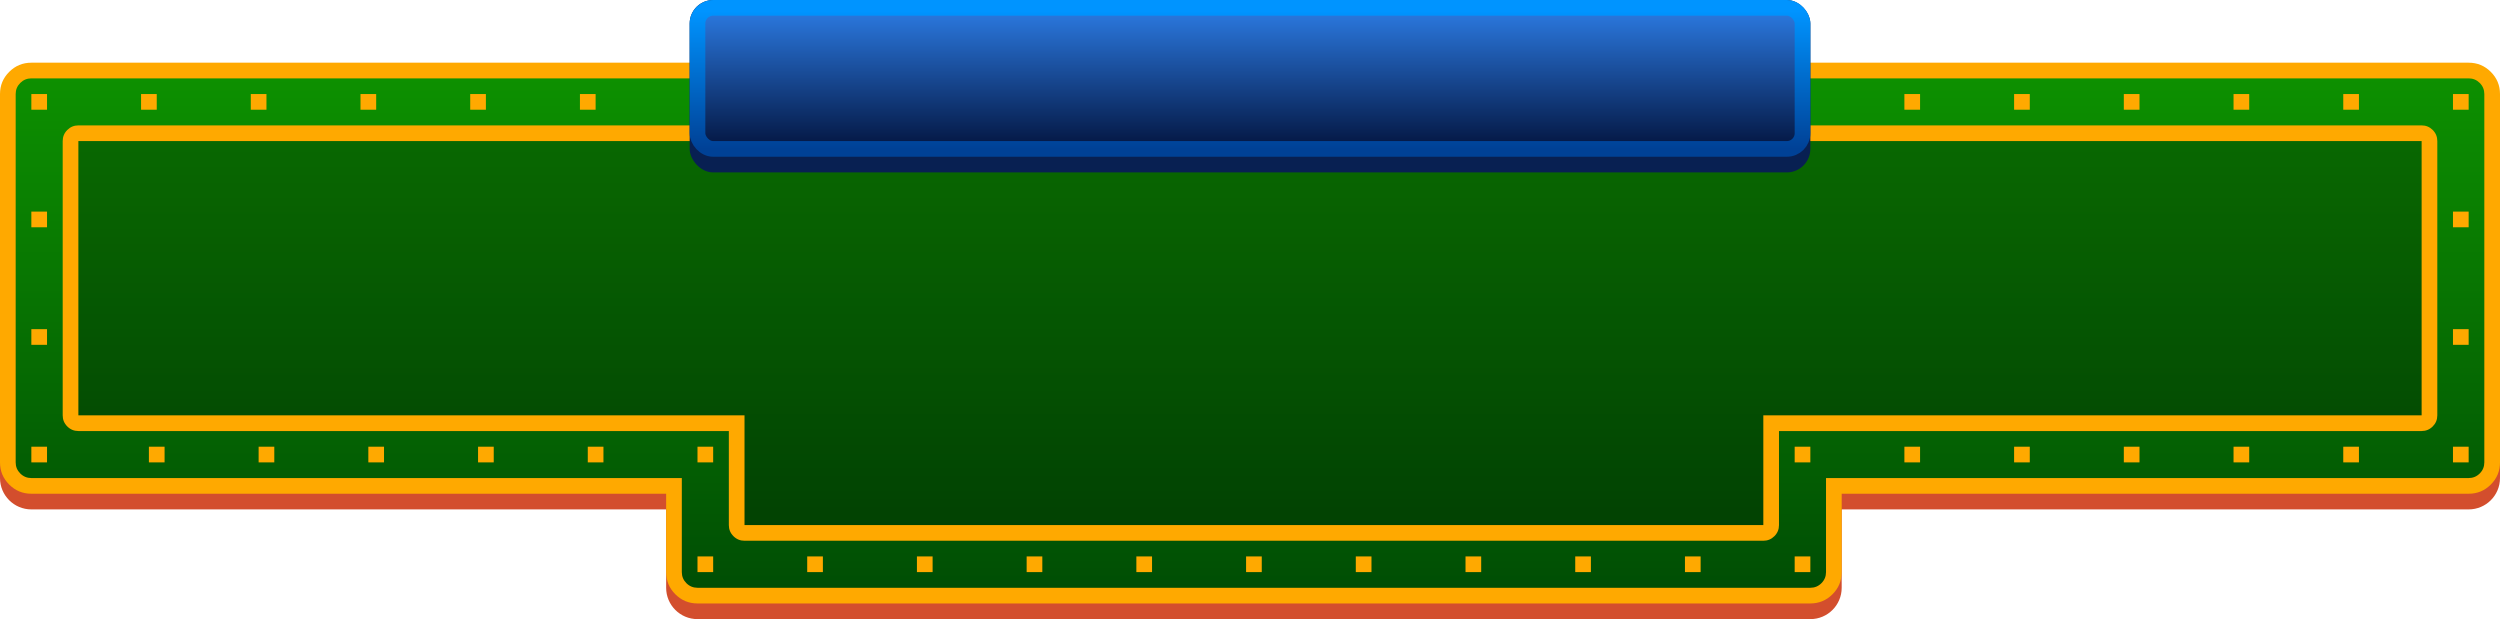 <?xml version="1.0" encoding="UTF-8" standalone="no"?>
<!-- Created with Keyshape -->
<svg xmlns="http://www.w3.org/2000/svg" width="319px" height="79px" viewBox="0 0 319 79">
    <style>
@keyframes yellow_stroke_f { 0% { fill: #ffa900; animation-timing-function: cubic-bezier(0.42,0,0.58,1); } 12.5% { fill: #7bfa1d; animation-timing-function: cubic-bezier(0.42,0,0.58,1); } 50% { fill: #ffffff; animation-timing-function: cubic-bezier(0.42,0,0.58,1); } 62.5% { fill: #ffa900; } 100% { fill: #ffa900; } }
@keyframes Combined-Shape_o { 0% { opacity: 0.5; } 12.5% { opacity: 0.25; } 25% { opacity: 0.5; } 37.5% { opacity: 0.25; } 50% { opacity: 0.5; } 62.5% { opacity: 0.25; } 75% { opacity: 0.5; } 87.5% { opacity: 0.25; } 100% { opacity: 0.25; } }
@keyframes yellow_stroke-2_f { 0% { fill: #ffa900; animation-timing-function: cubic-bezier(0.42,0,0.58,1); } 12.5% { fill: #7bfa1d; animation-timing-function: cubic-bezier(0.42,0,0.58,1); } 50% { fill: #ffffff; animation-timing-function: cubic-bezier(0.42,0,0.58,1); } 62.5% { fill: #ffa900; } 100% { fill: #ffa900; } }
@keyframes r-40_t { 0% { transform: translate(254px,1px) scale(1,1) translate(-1px,-1px); } 50% { transform: translate(254px,1px) scale(1,1) translate(-1px,-1px); animation-timing-function: cubic-bezier(0.42,0,0.58,1); } 62.5% { transform: translate(254px,1px) scale(1.5,1.5) translate(-1px,-1px); animation-timing-function: cubic-bezier(0.42,0,0.58,1); } 100% { transform: translate(254px,1px) scale(1.5,1.5) translate(-1px,-1px); } }
@keyframes r-40_f { 0% { fill: #ffa900; } 50% { fill: #ffa900; animation-timing-function: cubic-bezier(0.42,0,0.58,1); } 62.5% { fill: #ffffff; animation-timing-function: cubic-bezier(0.42,0,0.58,1); } 100% { fill: #ffffff; } }
@keyframes r-38_t { 0% { transform: translate(282px,1px) scale(1,1) translate(-1px,-1px); } 50% { transform: translate(282px,1px) scale(1,1) translate(-1px,-1px); animation-timing-function: cubic-bezier(0.42,0,0.58,1); } 62.5% { transform: translate(282px,1px) scale(1.5,1.5) translate(-1px,-1px); animation-timing-function: cubic-bezier(0.42,0,0.58,1); } 100% { transform: translate(282px,1px) scale(1.5,1.5) translate(-1px,-1px); } }
@keyframes r-38_f { 0% { fill: #ffa900; } 50% { fill: #ffa900; animation-timing-function: cubic-bezier(0.42,0,0.58,1); } 62.5% { fill: #ffffff; animation-timing-function: cubic-bezier(0.42,0,0.58,1); } 100% { fill: #ffffff; } }
@keyframes r-36_t { 0% { transform: translate(310px,1px) scale(1,1) translate(-1px,-1px); } 50% { transform: translate(310px,1px) scale(1,1) translate(-1px,-1px); animation-timing-function: cubic-bezier(0.42,0,0.58,1); } 62.5% { transform: translate(310px,1px) scale(1.5,1.5) translate(-1px,-1px); animation-timing-function: cubic-bezier(0.42,0,0.58,1); } 100% { transform: translate(310px,1px) scale(1.5,1.5) translate(-1px,-1px); } }
@keyframes r-36_f { 0% { fill: #ffa900; } 50% { fill: #ffa900; animation-timing-function: cubic-bezier(0.42,0,0.58,1); } 62.5% { fill: #ffffff; animation-timing-function: cubic-bezier(0.42,0,0.58,1); } 100% { fill: #ffffff; } }
@keyframes r-34_t { 0% { transform: translate(310px,31px) scale(1,1) translate(-1px,-1px); } 50% { transform: translate(310px,31px) scale(1,1) translate(-1px,-1px); animation-timing-function: cubic-bezier(0.42,0,0.58,1); } 62.5% { transform: translate(310px,31px) scale(1.5,1.5) translate(-1px,-1px); animation-timing-function: cubic-bezier(0.42,0,0.58,1); } 100% { transform: translate(310px,31px) scale(1.5,1.5) translate(-1px,-1px); } }
@keyframes r-34_f { 0% { fill: #ffa900; } 50% { fill: #ffa900; animation-timing-function: cubic-bezier(0.42,0,0.58,1); } 62.5% { fill: #ffffff; animation-timing-function: cubic-bezier(0.42,0,0.58,1); } 100% { fill: #ffffff; } }
@keyframes r-32_t { 0% { transform: translate(296px,46px) scale(1,1) translate(-1px,-1px); } 50% { transform: translate(296px,46px) scale(1,1) translate(-1px,-1px); animation-timing-function: cubic-bezier(0.42,0,0.58,1); } 62.5% { transform: translate(296px,46px) scale(1.5,1.5) translate(-1px,-1px); animation-timing-function: cubic-bezier(0.42,0,0.58,1); } 100% { transform: translate(296px,46px) scale(1.5,1.5) translate(-1px,-1px); } }
@keyframes r-32_f { 0% { fill: #ffa900; } 50% { fill: #ffa900; animation-timing-function: cubic-bezier(0.42,0,0.58,1); } 62.5% { fill: #ffffff; animation-timing-function: cubic-bezier(0.42,0,0.58,1); } 100% { fill: #ffffff; } }
@keyframes r-30_t { 0% { transform: translate(268px,46px) scale(1,1) translate(-1px,-1px); } 50% { transform: translate(268px,46px) scale(1,1) translate(-1px,-1px); animation-timing-function: cubic-bezier(0.42,0,0.58,1); } 62.5% { transform: translate(268px,46px) scale(1.5,1.5) translate(-1px,-1px); animation-timing-function: cubic-bezier(0.42,0,0.58,1); } 100% { transform: translate(268px,46px) scale(1.5,1.5) translate(-1px,-1px); } }
@keyframes r-30_f { 0% { fill: #ffa900; } 50% { fill: #ffa900; animation-timing-function: cubic-bezier(0.42,0,0.58,1); } 62.5% { fill: #ffffff; animation-timing-function: cubic-bezier(0.42,0,0.58,1); } 100% { fill: #ffffff; } }
@keyframes r-28_t { 0% { transform: translate(240px,46px) scale(1,1) translate(-1px,-1px); } 50% { transform: translate(240px,46px) scale(1,1) translate(-1px,-1px); animation-timing-function: cubic-bezier(0.42,0,0.58,1); } 62.5% { transform: translate(240px,46px) scale(1.5,1.5) translate(-1px,-1px); animation-timing-function: cubic-bezier(0.42,0,0.58,1); } 100% { transform: translate(240px,46px) scale(1.5,1.5) translate(-1px,-1px); } }
@keyframes r-28_f { 0% { fill: #ffa900; } 50% { fill: #ffa900; animation-timing-function: cubic-bezier(0.42,0,0.58,1); } 62.5% { fill: #ffffff; animation-timing-function: cubic-bezier(0.42,0,0.58,1); } 100% { fill: #ffffff; } }
@keyframes r-27_t { 0% { transform: translate(226px,46px) scale(1,1) translate(-1px,-1px); } 50% { transform: translate(226px,46px) scale(1,1) translate(-1px,-1px); animation-timing-function: cubic-bezier(0.42,0,0.58,1); } 62.5% { transform: translate(226px,46px) scale(1.5,1.5) translate(-1px,-1px); animation-timing-function: cubic-bezier(0.42,0,0.58,1); } 100% { transform: translate(226px,46px) scale(1.5,1.5) translate(-1px,-1px); } }
@keyframes r-27_f { 0% { fill: #ffa900; } 50% { fill: #ffa900; animation-timing-function: cubic-bezier(0.42,0,0.58,1); } 62.5% { fill: #ffffff; animation-timing-function: cubic-bezier(0.42,0,0.58,1); } 100% { fill: #ffffff; } }
@keyframes r-24_t { 0% { transform: translate(198px,60px) scale(1,1) translate(-1px,-1px); } 50% { transform: translate(198px,60px) scale(1,1) translate(-1px,-1px); animation-timing-function: cubic-bezier(0.42,0,0.58,1); } 62.5% { transform: translate(198px,60px) scale(1.5,1.5) translate(-1px,-1px); animation-timing-function: cubic-bezier(0.42,0,0.58,1); } 100% { transform: translate(198px,60px) scale(1.5,1.5) translate(-1px,-1px); } }
@keyframes r-24_f { 0% { fill: #ffa900; } 50% { fill: #ffa900; animation-timing-function: cubic-bezier(0.42,0,0.58,1); } 62.5% { fill: #ffffff; animation-timing-function: cubic-bezier(0.42,0,0.58,1); } 100% { fill: #ffffff; } }
@keyframes r-22_t { 0% { transform: translate(170px,60px) scale(1,1) translate(-1px,-1px); } 50% { transform: translate(170px,60px) scale(1,1) translate(-1px,-1px); animation-timing-function: cubic-bezier(0.42,0,0.58,1); } 62.5% { transform: translate(170px,60px) scale(1.5,1.5) translate(-1px,-1px); animation-timing-function: cubic-bezier(0.42,0,0.58,1); } 100% { transform: translate(170px,60px) scale(1.5,1.5) translate(-1px,-1px); } }
@keyframes r-22_f { 0% { fill: #ffa900; } 50% { fill: #ffa900; animation-timing-function: cubic-bezier(0.42,0,0.58,1); } 62.5% { fill: #ffffff; animation-timing-function: cubic-bezier(0.42,0,0.58,1); } 100% { fill: #ffffff; } }
@keyframes r-20_t { 0% { transform: translate(142px,60px) scale(1,1) translate(-1px,-1px); } 50% { transform: translate(142px,60px) scale(1,1) translate(-1px,-1px); animation-timing-function: cubic-bezier(0.42,0,0.58,1); } 62.5% { transform: translate(142px,60px) scale(1.5,1.5) translate(-1px,-1px); animation-timing-function: cubic-bezier(0.42,0,0.58,1); } 100% { transform: translate(142px,60px) scale(1.5,1.5) translate(-1px,-1px); } }
@keyframes r-20_f { 0% { fill: #ffa900; } 50% { fill: #ffa900; animation-timing-function: cubic-bezier(0.42,0,0.58,1); } 62.5% { fill: #ffffff; animation-timing-function: cubic-bezier(0.42,0,0.58,1); } 100% { fill: #ffffff; } }
@keyframes r-18_t { 0% { transform: translate(114px,60px) scale(1,1) translate(-1px,-1px); } 50% { transform: translate(114px,60px) scale(1,1) translate(-1px,-1px); animation-timing-function: cubic-bezier(0.42,0,0.58,1); } 62.5% { transform: translate(114px,60px) scale(1.5,1.5) translate(-1px,-1px); animation-timing-function: cubic-bezier(0.42,0,0.58,1); } 100% { transform: translate(114px,60px) scale(1.5,1.5) translate(-1px,-1px); } }
@keyframes r-18_f { 0% { fill: #ffa900; } 50% { fill: #ffa900; animation-timing-function: cubic-bezier(0.42,0,0.58,1); } 62.5% { fill: #ffffff; animation-timing-function: cubic-bezier(0.42,0,0.58,1); } 100% { fill: #ffffff; } }
@keyframes r-16_t { 0% { transform: translate(86px,60px) scale(1,1) translate(-1px,-1px); } 50% { transform: translate(86px,60px) scale(1,1) translate(-1px,-1px); animation-timing-function: cubic-bezier(0.42,0,0.58,1); } 62.5% { transform: translate(86px,60px) scale(1.5,1.5) translate(-1px,-1px); animation-timing-function: cubic-bezier(0.42,0,0.58,1); } 100% { transform: translate(86px,60px) scale(1.5,1.5) translate(-1px,-1px); } }
@keyframes r-16_f { 0% { fill: #ffa900; } 50% { fill: #ffa900; animation-timing-function: cubic-bezier(0.42,0,0.58,1); } 62.5% { fill: #ffffff; animation-timing-function: cubic-bezier(0.42,0,0.58,1); } 100% { fill: #ffffff; } }
@keyframes r-14_t { 0% { transform: translate(72px,46px) scale(1,1) translate(-1px,-1px); } 50% { transform: translate(72px,46px) scale(1,1) translate(-1px,-1px); animation-timing-function: cubic-bezier(0.42,0,0.58,1); } 62.5% { transform: translate(72px,46px) scale(1.5,1.5) translate(-1px,-1px); animation-timing-function: cubic-bezier(0.42,0,0.58,1); } 100% { transform: translate(72px,46px) scale(1.5,1.5) translate(-1px,-1px); } }
@keyframes r-14_f { 0% { fill: #ffa900; } 50% { fill: #ffa900; animation-timing-function: cubic-bezier(0.42,0,0.58,1); } 62.5% { fill: #ffffff; animation-timing-function: cubic-bezier(0.42,0,0.58,1); } 100% { fill: #ffffff; } }
@keyframes r-12_t { 0% { transform: translate(44px,46px) scale(1,1) translate(-1px,-1px); } 50% { transform: translate(44px,46px) scale(1,1) translate(-1px,-1px); animation-timing-function: cubic-bezier(0.42,0,0.58,1); } 62.5% { transform: translate(44px,46px) scale(1.5,1.5) translate(-1px,-1px); animation-timing-function: cubic-bezier(0.42,0,0.58,1); } 100% { transform: translate(44px,46px) scale(1.5,1.5) translate(-1px,-1px); } }
@keyframes r-12_f { 0% { fill: #ffa900; } 50% { fill: #ffa900; animation-timing-function: cubic-bezier(0.42,0,0.58,1); } 62.5% { fill: #ffffff; animation-timing-function: cubic-bezier(0.42,0,0.58,1); } 100% { fill: #ffffff; } }
@keyframes r-10_t { 0% { transform: translate(16px,46px) scale(1,1) translate(-1px,-1px); } 50% { transform: translate(16px,46px) scale(1,1) translate(-1px,-1px); animation-timing-function: cubic-bezier(0.42,0,0.58,1); } 62.5% { transform: translate(16px,46px) scale(1.5,1.5) translate(-1px,-1px); animation-timing-function: cubic-bezier(0.42,0,0.58,1); } 100% { transform: translate(16px,46px) scale(1.5,1.5) translate(-1px,-1px); } }
@keyframes r-10_f { 0% { fill: #ffa900; } 50% { fill: #ffa900; animation-timing-function: cubic-bezier(0.42,0,0.58,1); } 62.5% { fill: #ffffff; animation-timing-function: cubic-bezier(0.42,0,0.58,1); } 100% { fill: #ffffff; } }
@keyframes r-8_t { 0% { transform: translate(1px,31px) scale(1,1) translate(-1px,-1px); } 50% { transform: translate(1px,31px) scale(1,1) translate(-1px,-1px); animation-timing-function: cubic-bezier(0.42,0,0.58,1); } 62.5% { transform: translate(1px,31px) scale(1.5,1.5) translate(-1px,-1px); animation-timing-function: cubic-bezier(0.42,0,0.58,1); } 100% { transform: translate(1px,31px) scale(1.5,1.5) translate(-1px,-1px); } }
@keyframes r-8_f { 0% { fill: #ffa900; } 50% { fill: #ffa900; animation-timing-function: cubic-bezier(0.42,0,0.58,1); } 62.5% { fill: #ffffff; animation-timing-function: cubic-bezier(0.42,0,0.58,1); } 100% { fill: #ffffff; } }
@keyframes r-6_t { 0% { transform: translate(1px,1px) scale(1,1) translate(-1px,-1px); } 50% { transform: translate(1px,1px) scale(1,1) translate(-1px,-1px); animation-timing-function: cubic-bezier(0.42,0,0.58,1); } 62.5% { transform: translate(1px,1px) scale(1.5,1.5) translate(-1px,-1px); animation-timing-function: cubic-bezier(0.42,0,0.58,1); } 100% { transform: translate(1px,1px) scale(1.5,1.5) translate(-1px,-1px); } }
@keyframes r-6_f { 0% { fill: #ffa900; } 50% { fill: #ffa900; animation-timing-function: cubic-bezier(0.42,0,0.58,1); } 62.5% { fill: #ffffff; animation-timing-function: cubic-bezier(0.42,0,0.58,1); } 100% { fill: #ffffff; } }
@keyframes r-4_t { 0% { transform: translate(29px,1px) scale(1,1) translate(-1px,-1px); } 50% { transform: translate(29px,1px) scale(1,1) translate(-1px,-1px); animation-timing-function: cubic-bezier(0.42,0,0.58,1); } 62.5% { transform: translate(29px,1px) scale(1.5,1.5) translate(-1px,-1px); animation-timing-function: cubic-bezier(0.42,0,0.58,1); } 100% { transform: translate(29px,1px) scale(1.5,1.5) translate(-1px,-1px); } }
@keyframes r-4_f { 0% { fill: #ffa900; } 50% { fill: #ffa900; animation-timing-function: cubic-bezier(0.42,0,0.58,1); } 62.5% { fill: #ffffff; animation-timing-function: cubic-bezier(0.42,0,0.58,1); } 100% { fill: #ffffff; } }
@keyframes r-2_t { 0% { transform: translate(57px,1px) scale(1,1) translate(-1px,-1px); } 50% { transform: translate(57px,1px) scale(1,1) translate(-1px,-1px); animation-timing-function: cubic-bezier(0.42,0,0.58,1); } 62.5% { transform: translate(57px,1px) scale(1.5,1.5) translate(-1px,-1px); animation-timing-function: cubic-bezier(0.42,0,0.58,1); } 100% { transform: translate(57px,1px) scale(1.5,1.5) translate(-1px,-1px); } }
@keyframes r-2_f { 0% { fill: #ffa900; } 50% { fill: #ffa900; animation-timing-function: cubic-bezier(0.42,0,0.58,1); } 62.5% { fill: #ffffff; animation-timing-function: cubic-bezier(0.42,0,0.58,1); } 100% { fill: #ffffff; } }
@keyframes r-41_t { 0% { transform: translate(240px,1px) scale(1,1) translate(-1px,-1px); animation-timing-function: cubic-bezier(0.42,0,0.58,1); } 12.5% { transform: translate(240px,1px) scale(1.5,1.5) translate(-1px,-1px); animation-timing-function: cubic-bezier(0.42,0,0.58,1); } 50% { transform: translate(240px,1px) scale(1.5,1.5) translate(-1px,-1px); animation-timing-function: cubic-bezier(0.42,0,0.58,1); } 62.5% { transform: translate(240px,1px) scale(1,1) translate(-1px,-1px); } 100% { transform: translate(240px,1px) scale(1,1) translate(-1px,-1px); } }
@keyframes r-41_f { 0% { fill: #ffa900; animation-timing-function: cubic-bezier(0.42,0,0.58,1); } 12.5% { fill: #ffffff; animation-timing-function: cubic-bezier(0.42,0,0.58,1); } 50% { fill: #ffffff; animation-timing-function: cubic-bezier(0.42,0,0.58,1); } 62.5% { fill: #ffa900; } 100% { fill: #ffa900; } }
@keyframes r-39_t { 0% { transform: translate(268px,1px) scale(1,1) translate(-1px,-1px); animation-timing-function: cubic-bezier(0.42,0,0.58,1); } 12.5% { transform: translate(268px,1px) scale(1.5,1.5) translate(-1px,-1px); animation-timing-function: cubic-bezier(0.42,0,0.58,1); } 50% { transform: translate(268px,1px) scale(1.5,1.5) translate(-1px,-1px); animation-timing-function: cubic-bezier(0.42,0,0.58,1); } 62.5% { transform: translate(268px,1px) scale(1,1) translate(-1px,-1px); } 100% { transform: translate(268px,1px) scale(1,1) translate(-1px,-1px); } }
@keyframes r-39_f { 0% { fill: #ffa900; animation-timing-function: cubic-bezier(0.42,0,0.58,1); } 12.5% { fill: #ffffff; animation-timing-function: cubic-bezier(0.42,0,0.58,1); } 50% { fill: #ffffff; animation-timing-function: cubic-bezier(0.42,0,0.58,1); } 62.5% { fill: #ffa900; } 100% { fill: #ffa900; } }
@keyframes r-37_t { 0% { transform: translate(296px,1px) scale(1,1) translate(-1px,-1px); animation-timing-function: cubic-bezier(0.42,0,0.58,1); } 12.5% { transform: translate(296px,1px) scale(1.5,1.5) translate(-1px,-1px); animation-timing-function: cubic-bezier(0.42,0,0.58,1); } 50% { transform: translate(296px,1px) scale(1.5,1.5) translate(-1px,-1px); animation-timing-function: cubic-bezier(0.42,0,0.58,1); } 62.5% { transform: translate(296px,1px) scale(1,1) translate(-1px,-1px); } 100% { transform: translate(296px,1px) scale(1,1) translate(-1px,-1px); } }
@keyframes r-37_f { 0% { fill: #ffa900; animation-timing-function: cubic-bezier(0.42,0,0.58,1); } 12.5% { fill: #ffffff; animation-timing-function: cubic-bezier(0.42,0,0.58,1); } 50% { fill: #ffffff; animation-timing-function: cubic-bezier(0.42,0,0.58,1); } 62.5% { fill: #ffa900; } 100% { fill: #ffa900; } }
@keyframes r-35_t { 0% { transform: translate(310px,16px) scale(1,1) translate(-1px,-1px); animation-timing-function: cubic-bezier(0.42,0,0.58,1); } 12.5% { transform: translate(310px,16px) scale(1.5,1.5) translate(-1px,-1px); animation-timing-function: cubic-bezier(0.42,0,0.58,1); } 50% { transform: translate(310px,16px) scale(1.5,1.5) translate(-1px,-1px); animation-timing-function: cubic-bezier(0.42,0,0.58,1); } 62.5% { transform: translate(310px,16px) scale(1,1) translate(-1px,-1px); } 100% { transform: translate(310px,16px) scale(1,1) translate(-1px,-1px); } }
@keyframes r-35_f { 0% { fill: #ffa900; animation-timing-function: cubic-bezier(0.42,0,0.58,1); } 12.5% { fill: #ffffff; animation-timing-function: cubic-bezier(0.42,0,0.58,1); } 50% { fill: #ffffff; animation-timing-function: cubic-bezier(0.42,0,0.58,1); } 62.5% { fill: #ffa900; } 100% { fill: #ffa900; } }
@keyframes r-33_t { 0% { transform: translate(310px,46px) scale(1,1) translate(-1px,-1px); animation-timing-function: cubic-bezier(0.42,0,0.58,1); } 12.5% { transform: translate(310px,46px) scale(1.5,1.5) translate(-1px,-1px); animation-timing-function: cubic-bezier(0.42,0,0.58,1); } 50% { transform: translate(310px,46px) scale(1.5,1.5) translate(-1px,-1px); animation-timing-function: cubic-bezier(0.42,0,0.58,1); } 62.5% { transform: translate(310px,46px) scale(1,1) translate(-1px,-1px); } 100% { transform: translate(310px,46px) scale(1,1) translate(-1px,-1px); } }
@keyframes r-33_f { 0% { fill: #ffa900; animation-timing-function: cubic-bezier(0.42,0,0.58,1); } 12.5% { fill: #ffffff; animation-timing-function: cubic-bezier(0.42,0,0.58,1); } 50% { fill: #ffffff; animation-timing-function: cubic-bezier(0.42,0,0.58,1); } 62.5% { fill: #ffa900; } 100% { fill: #ffa900; } }
@keyframes r-31_t { 0% { transform: translate(282px,46px) scale(1,1) translate(-1px,-1px); animation-timing-function: cubic-bezier(0.42,0,0.58,1); } 12.5% { transform: translate(282px,46px) scale(1.5,1.5) translate(-1px,-1px); animation-timing-function: cubic-bezier(0.42,0,0.58,1); } 50% { transform: translate(282px,46px) scale(1.5,1.5) translate(-1px,-1px); animation-timing-function: cubic-bezier(0.42,0,0.58,1); } 62.5% { transform: translate(282px,46px) scale(1,1) translate(-1px,-1px); } 100% { transform: translate(282px,46px) scale(1,1) translate(-1px,-1px); } }
@keyframes r-31_f { 0% { fill: #ffa900; animation-timing-function: cubic-bezier(0.42,0,0.58,1); } 12.5% { fill: #ffffff; animation-timing-function: cubic-bezier(0.42,0,0.58,1); } 50% { fill: #ffffff; animation-timing-function: cubic-bezier(0.42,0,0.58,1); } 62.5% { fill: #ffa900; } 100% { fill: #ffa900; } }
@keyframes r-29_t { 0% { transform: translate(254px,46px) scale(1,1) translate(-1px,-1px); animation-timing-function: cubic-bezier(0.42,0,0.58,1); } 12.5% { transform: translate(254px,46px) scale(1.5,1.5) translate(-1px,-1px); animation-timing-function: cubic-bezier(0.42,0,0.58,1); } 50% { transform: translate(254px,46px) scale(1.5,1.5) translate(-1px,-1px); animation-timing-function: cubic-bezier(0.42,0,0.58,1); } 62.5% { transform: translate(254px,46px) scale(1,1) translate(-1px,-1px); } 100% { transform: translate(254px,46px) scale(1,1) translate(-1px,-1px); } }
@keyframes r-29_f { 0% { fill: #ffa900; animation-timing-function: cubic-bezier(0.42,0,0.58,1); } 12.5% { fill: #ffffff; animation-timing-function: cubic-bezier(0.42,0,0.58,1); } 50% { fill: #ffffff; animation-timing-function: cubic-bezier(0.42,0,0.58,1); } 62.5% { fill: #ffa900; } 100% { fill: #ffa900; } }
@keyframes r-26_t { 0% { transform: translate(226px,60px) scale(1,1) translate(-1px,-1px); animation-timing-function: cubic-bezier(0.42,0,0.58,1); } 12.5% { transform: translate(226px,60px) scale(1.5,1.5) translate(-1px,-1px); animation-timing-function: cubic-bezier(0.42,0,0.58,1); } 50% { transform: translate(226px,60px) scale(1.5,1.5) translate(-1px,-1px); animation-timing-function: cubic-bezier(0.42,0,0.58,1); } 62.5% { transform: translate(226px,60px) scale(1,1) translate(-1px,-1px); } 100% { transform: translate(226px,60px) scale(1,1) translate(-1px,-1px); } }
@keyframes r-26_f { 0% { fill: #ffa900; animation-timing-function: cubic-bezier(0.42,0,0.58,1); } 12.5% { fill: #ffffff; animation-timing-function: cubic-bezier(0.42,0,0.58,1); } 50% { fill: #ffffff; animation-timing-function: cubic-bezier(0.42,0,0.58,1); } 62.5% { fill: #ffa900; } 100% { fill: #ffa900; } }
@keyframes r-25_t { 0% { transform: translate(212px,60px) scale(1,1) translate(-1px,-1px); animation-timing-function: cubic-bezier(0.42,0,0.58,1); } 12.5% { transform: translate(212px,60px) scale(1.5,1.5) translate(-1px,-1px); animation-timing-function: cubic-bezier(0.42,0,0.58,1); } 50% { transform: translate(212px,60px) scale(1.5,1.5) translate(-1px,-1px); animation-timing-function: cubic-bezier(0.42,0,0.58,1); } 62.5% { transform: translate(212px,60px) scale(1,1) translate(-1px,-1px); } 100% { transform: translate(212px,60px) scale(1,1) translate(-1px,-1px); } }
@keyframes r-25_f { 0% { fill: #ffa900; animation-timing-function: cubic-bezier(0.42,0,0.58,1); } 12.5% { fill: #ffffff; animation-timing-function: cubic-bezier(0.42,0,0.58,1); } 50% { fill: #ffffff; animation-timing-function: cubic-bezier(0.42,0,0.58,1); } 62.5% { fill: #ffa900; } 100% { fill: #ffa900; } }
@keyframes r-23_t { 0% { transform: translate(184px,60px) scale(1,1) translate(-1px,-1px); animation-timing-function: cubic-bezier(0.42,0,0.58,1); } 12.5% { transform: translate(184px,60px) scale(1.5,1.5) translate(-1px,-1px); animation-timing-function: cubic-bezier(0.42,0,0.58,1); } 50% { transform: translate(184px,60px) scale(1.5,1.5) translate(-1px,-1px); animation-timing-function: cubic-bezier(0.42,0,0.58,1); } 62.5% { transform: translate(184px,60px) scale(1,1) translate(-1px,-1px); } 100% { transform: translate(184px,60px) scale(1,1) translate(-1px,-1px); } }
@keyframes r-23_f { 0% { fill: #ffa900; animation-timing-function: cubic-bezier(0.42,0,0.58,1); } 12.5% { fill: #ffffff; animation-timing-function: cubic-bezier(0.42,0,0.58,1); } 50% { fill: #ffffff; animation-timing-function: cubic-bezier(0.42,0,0.58,1); } 62.5% { fill: #ffa900; } 100% { fill: #ffa900; } }
@keyframes r-21_t { 0% { transform: translate(156px,60px) scale(1,1) translate(-1px,-1px); animation-timing-function: cubic-bezier(0.42,0,0.58,1); } 12.5% { transform: translate(156px,60px) scale(1.5,1.5) translate(-1px,-1px); animation-timing-function: cubic-bezier(0.42,0,0.58,1); } 50% { transform: translate(156px,60px) scale(1.5,1.5) translate(-1px,-1px); animation-timing-function: cubic-bezier(0.42,0,0.58,1); } 62.5% { transform: translate(156px,60px) scale(1,1) translate(-1px,-1px); } 100% { transform: translate(156px,60px) scale(1,1) translate(-1px,-1px); } }
@keyframes r-21_f { 0% { fill: #ffa900; animation-timing-function: cubic-bezier(0.42,0,0.58,1); } 12.5% { fill: #ffffff; animation-timing-function: cubic-bezier(0.42,0,0.58,1); } 50% { fill: #ffffff; animation-timing-function: cubic-bezier(0.42,0,0.58,1); } 62.5% { fill: #ffa900; } 100% { fill: #ffa900; } }
@keyframes r-19_t { 0% { transform: translate(128px,60px) scale(1,1) translate(-1px,-1px); animation-timing-function: cubic-bezier(0.42,0,0.58,1); } 12.5% { transform: translate(128px,60px) scale(1.5,1.5) translate(-1px,-1px); animation-timing-function: cubic-bezier(0.42,0,0.58,1); } 50% { transform: translate(128px,60px) scale(1.5,1.5) translate(-1px,-1px); animation-timing-function: cubic-bezier(0.42,0,0.58,1); } 62.5% { transform: translate(128px,60px) scale(1,1) translate(-1px,-1px); } 100% { transform: translate(128px,60px) scale(1,1) translate(-1px,-1px); } }
@keyframes r-19_f { 0% { fill: #ffa900; animation-timing-function: cubic-bezier(0.42,0,0.58,1); } 12.5% { fill: #ffffff; animation-timing-function: cubic-bezier(0.42,0,0.58,1); } 50% { fill: #ffffff; animation-timing-function: cubic-bezier(0.42,0,0.58,1); } 62.5% { fill: #ffa900; } 100% { fill: #ffa900; } }
@keyframes r-17_t { 0% { transform: translate(100px,60px) scale(1,1) translate(-1px,-1px); animation-timing-function: cubic-bezier(0.42,0,0.58,1); } 12.5% { transform: translate(100px,60px) scale(1.5,1.5) translate(-1px,-1px); animation-timing-function: cubic-bezier(0.42,0,0.58,1); } 50% { transform: translate(100px,60px) scale(1.5,1.5) translate(-1px,-1px); animation-timing-function: cubic-bezier(0.42,0,0.58,1); } 62.5% { transform: translate(100px,60px) scale(1,1) translate(-1px,-1px); } 100% { transform: translate(100px,60px) scale(1,1) translate(-1px,-1px); } }
@keyframes r-17_f { 0% { fill: #ffa900; animation-timing-function: cubic-bezier(0.42,0,0.58,1); } 12.5% { fill: #ffffff; animation-timing-function: cubic-bezier(0.42,0,0.58,1); } 50% { fill: #ffffff; animation-timing-function: cubic-bezier(0.42,0,0.58,1); } 62.5% { fill: #ffa900; } 100% { fill: #ffa900; } }
@keyframes r-15_t { 0% { transform: translate(86px,46px) scale(1,1) translate(-1px,-1px); animation-timing-function: cubic-bezier(0.42,0,0.58,1); } 12.5% { transform: translate(86px,46px) scale(1.5,1.5) translate(-1px,-1px); animation-timing-function: cubic-bezier(0.42,0,0.58,1); } 50% { transform: translate(86px,46px) scale(1.5,1.5) translate(-1px,-1px); animation-timing-function: cubic-bezier(0.42,0,0.58,1); } 62.5% { transform: translate(86px,46px) scale(1,1) translate(-1px,-1px); } 100% { transform: translate(86px,46px) scale(1,1) translate(-1px,-1px); } }
@keyframes r-15_f { 0% { fill: #ffa900; animation-timing-function: cubic-bezier(0.42,0,0.58,1); } 12.5% { fill: #ffffff; animation-timing-function: cubic-bezier(0.42,0,0.58,1); } 50% { fill: #ffffff; animation-timing-function: cubic-bezier(0.42,0,0.58,1); } 62.5% { fill: #ffa900; } 100% { fill: #ffa900; } }
@keyframes r-13_t { 0% { transform: translate(58px,46px) scale(1,1) translate(-1px,-1px); animation-timing-function: cubic-bezier(0.42,0,0.58,1); } 12.5% { transform: translate(58px,46px) scale(1.5,1.5) translate(-1px,-1px); animation-timing-function: cubic-bezier(0.42,0,0.58,1); } 50% { transform: translate(58px,46px) scale(1.5,1.5) translate(-1px,-1px); animation-timing-function: cubic-bezier(0.42,0,0.58,1); } 62.5% { transform: translate(58px,46px) scale(1,1) translate(-1px,-1px); } 100% { transform: translate(58px,46px) scale(1,1) translate(-1px,-1px); } }
@keyframes r-13_f { 0% { fill: #ffa900; animation-timing-function: cubic-bezier(0.42,0,0.58,1); } 12.5% { fill: #ffffff; animation-timing-function: cubic-bezier(0.42,0,0.58,1); } 50% { fill: #ffffff; animation-timing-function: cubic-bezier(0.42,0,0.58,1); } 62.5% { fill: #ffa900; } 100% { fill: #ffa900; } }
@keyframes r-11_t { 0% { transform: translate(30px,46px) scale(1,1) translate(-1px,-1px); animation-timing-function: cubic-bezier(0.42,0,0.58,1); } 12.5% { transform: translate(30px,46px) scale(1.5,1.5) translate(-1px,-1px); animation-timing-function: cubic-bezier(0.42,0,0.58,1); } 50% { transform: translate(30px,46px) scale(1.5,1.5) translate(-1px,-1px); animation-timing-function: cubic-bezier(0.42,0,0.58,1); } 62.5% { transform: translate(30px,46px) scale(1,1) translate(-1px,-1px); } 100% { transform: translate(30px,46px) scale(1,1) translate(-1px,-1px); } }
@keyframes r-11_f { 0% { fill: #ffa900; animation-timing-function: cubic-bezier(0.42,0,0.58,1); } 12.5% { fill: #ffffff; animation-timing-function: cubic-bezier(0.42,0,0.58,1); } 50% { fill: #ffffff; animation-timing-function: cubic-bezier(0.42,0,0.58,1); } 62.5% { fill: #ffa900; } 100% { fill: #ffa900; } }
@keyframes r-9_t { 0% { transform: translate(1px,46px) scale(1,1) translate(-1px,-1px); animation-timing-function: cubic-bezier(0.42,0,0.58,1); } 12.5% { transform: translate(1px,46px) scale(1.5,1.5) translate(-1px,-1px); animation-timing-function: cubic-bezier(0.42,0,0.58,1); } 50% { transform: translate(1px,46px) scale(1.5,1.5) translate(-1px,-1px); animation-timing-function: cubic-bezier(0.42,0,0.58,1); } 62.5% { transform: translate(1px,46px) scale(1,1) translate(-1px,-1px); } 100% { transform: translate(1px,46px) scale(1,1) translate(-1px,-1px); } }
@keyframes r-9_f { 0% { fill: #ffa900; animation-timing-function: cubic-bezier(0.42,0,0.58,1); } 12.5% { fill: #ffffff; animation-timing-function: cubic-bezier(0.42,0,0.58,1); } 50% { fill: #ffffff; animation-timing-function: cubic-bezier(0.42,0,0.58,1); } 62.5% { fill: #ffa900; } 100% { fill: #ffa900; } }
@keyframes r-7_t { 0% { transform: translate(1px,16px) scale(1,1) translate(-1px,-1px); animation-timing-function: cubic-bezier(0.42,0,0.58,1); } 12.5% { transform: translate(1px,16px) scale(1.5,1.5) translate(-1px,-1px); animation-timing-function: cubic-bezier(0.42,0,0.58,1); } 50% { transform: translate(1px,16px) scale(1.5,1.5) translate(-1px,-1px); animation-timing-function: cubic-bezier(0.42,0,0.58,1); } 62.5% { transform: translate(1px,16px) scale(1,1) translate(-1px,-1px); } 100% { transform: translate(1px,16px) scale(1,1) translate(-1px,-1px); } }
@keyframes r-7_f { 0% { fill: #ffa900; animation-timing-function: cubic-bezier(0.42,0,0.58,1); } 12.5% { fill: #ffffff; animation-timing-function: cubic-bezier(0.42,0,0.58,1); } 50% { fill: #ffffff; animation-timing-function: cubic-bezier(0.42,0,0.58,1); } 62.5% { fill: #ffa900; } 100% { fill: #ffa900; } }
@keyframes r-5_t { 0% { transform: translate(15px,1px) scale(1,1) translate(-1px,-1px); animation-timing-function: cubic-bezier(0.42,0,0.58,1); } 12.5% { transform: translate(15px,1px) scale(1.5,1.5) translate(-1px,-1px); animation-timing-function: cubic-bezier(0.42,0,0.58,1); } 50% { transform: translate(15px,1px) scale(1.5,1.5) translate(-1px,-1px); animation-timing-function: cubic-bezier(0.42,0,0.58,1); } 62.5% { transform: translate(15px,1px) scale(1,1) translate(-1px,-1px); } 100% { transform: translate(15px,1px) scale(1,1) translate(-1px,-1px); } }
@keyframes r-5_f { 0% { fill: #ffa900; animation-timing-function: cubic-bezier(0.42,0,0.58,1); } 12.5% { fill: #ffffff; animation-timing-function: cubic-bezier(0.42,0,0.58,1); } 50% { fill: #ffffff; animation-timing-function: cubic-bezier(0.42,0,0.58,1); } 62.5% { fill: #ffa900; } 100% { fill: #ffa900; } }
@keyframes r-3_t { 0% { transform: translate(43px,1px) scale(1,1) translate(-1px,-1px); animation-timing-function: cubic-bezier(0.42,0,0.58,1); } 12.5% { transform: translate(43px,1px) scale(1.5,1.5) translate(-1px,-1px); animation-timing-function: cubic-bezier(0.42,0,0.58,1); } 50% { transform: translate(43px,1px) scale(1.5,1.5) translate(-1px,-1px); animation-timing-function: cubic-bezier(0.42,0,0.58,1); } 62.5% { transform: translate(43px,1px) scale(1,1) translate(-1px,-1px); } 100% { transform: translate(43px,1px) scale(1,1) translate(-1px,-1px); } }
@keyframes r-3_f { 0% { fill: #ffa900; animation-timing-function: cubic-bezier(0.42,0,0.58,1); } 12.5% { fill: #ffffff; animation-timing-function: cubic-bezier(0.42,0,0.58,1); } 50% { fill: #ffffff; animation-timing-function: cubic-bezier(0.42,0,0.58,1); } 62.5% { fill: #ffa900; } 100% { fill: #ffa900; } }
@keyframes r-1_t { 0% { transform: translate(71px,1px) scale(1,1) translate(-1px,-1px); animation-timing-function: cubic-bezier(0.42,0,0.58,1); } 12.5% { transform: translate(71px,1px) scale(1.5,1.5) translate(-1px,-1px); animation-timing-function: cubic-bezier(0.42,0,0.58,1); } 50% { transform: translate(71px,1px) scale(1.5,1.5) translate(-1px,-1px); animation-timing-function: cubic-bezier(0.42,0,0.58,1); } 62.5% { transform: translate(71px,1px) scale(1,1) translate(-1px,-1px); } 100% { transform: translate(71px,1px) scale(1,1) translate(-1px,-1px); } }
@keyframes r-1_f { 0% { fill: #ffa900; animation-timing-function: cubic-bezier(0.42,0,0.58,1); } 12.5% { fill: #ffffff; animation-timing-function: cubic-bezier(0.42,0,0.58,1); } 50% { fill: #ffffff; animation-timing-function: cubic-bezier(0.42,0,0.58,1); } 62.5% { fill: #ffa900; } 100% { fill: #ffa900; } }
    </style>
    <title>Jackpot_Platinum_Desktop_319x79</title>
    <desc>Created with Sketch.</desc>
    <defs>
        <filter id="filter-5" x="-3.2%" y="-15.4%" width="106.5%" height="176.9%" filterUnits="objectBoundingBox">
            <feOffset dx="0" dy="2" in="SourceAlpha" result="shadowOffsetOuter1"/>
            <feGaussianBlur stdDeviation="1" in="shadowOffsetOuter1" result="shadowBlurOuter1"/>
            <feColorMatrix values="0 0 0 0 0   0 0 0 0 0   0 0 0 0 0  0 0 0 0.5 0" type="matrix" in="shadowBlurOuter1"/>
        </filter>
        <filter id="filter-7" x="-1.7%" y="-7.7%" width="103.3%" height="130.8%" filterUnits="objectBoundingBox">
            <feOffset dx="0" dy="2" in="SourceAlpha" result="shadowOffsetOuter1"/>
            <feGaussianBlur stdDeviation="1" in="shadowOffsetOuter1" result="shadowBlurOuter1"/>
            <feColorMatrix values="0 0 0 0 0.996   0 0 0 0 0.682   0 0 0 0 0.024  0 0 0 0.564 0" type="matrix" in="shadowBlurOuter1"/>
        </filter>
        <linearGradient id="Gradient-0" x1="0.5" y1="0" x2="0.5" y2="1">
            <stop offset="0" stop-color="#0d9100"/>
            <stop offset="1" stop-color="#004d04"/>
        </linearGradient>
        <linearGradient id="Gradient-1" x1="0.5" y1="0" x2="0.5" y2="1">
            <stop offset="0.022" stop-color="#0094ff"/>
            <stop offset="1" stop-color="#004196"/>
        </linearGradient>
        <linearGradient id="Gradient-2" x1="0.5" y1="0" x2="0.5" y2="1">
            <stop offset="0" stop-color="#2c7be3"/>
            <stop offset="1" stop-color="#031540"/>
        </linearGradient>
    </defs>
    <path id="Combined-Shape-Copy-2" d="M315,10C317.209,10,319,11.791,319,14L319,61C319,63.209,317.209,65,315,65L235,65L235,75C235,77.209,233.209,79,231,79L89,79C86.791,79,85,77.209,85,75L85,65L4,65C1.791,65,0,63.209,0,61L0,14C0,11.791,1.791,10,4,10L315,10Z" fill="#D34E2D" stroke="none" stroke-width="1" fill-rule="evenodd"/>
    <path id="gradient" d="M315,9L4,9C2.343,9,1,10.343,1,12L1,59C1,60.657,2.343,62,4,62L86,62L86,73C86,74.657,87.343,76,89,76L231,76C232.657,76,234,74.657,234,73L234,62L315,62C316.657,62,318,60.657,318,59L318,12C318,10.343,316.657,9,315,9Z" stroke="none" stroke-width="2" fill="url(#Gradient-0)" fill-rule="evenodd" stroke-opacity="1" stroke-miterlimit="4" stroke-linejoin="miter" stroke-linecap="butt" stroke-dasharray="none" stroke-dashoffset="0"/>
    <path id="yellow_stroke" d="M317.828,9.172C317.047,8.391,316.105,8,315,8L4,8C2.895,8,1.953,8.391,1.172,9.172C0.391,9.953,0,10.895,0,12L0,59C0,60.105,0.391,61.047,1.172,61.828C1.953,62.609,2.895,63,4,63L85,63L85,73C85,74.105,85.391,75.047,86.172,75.828C86.953,76.609,87.895,77,89,77L231,77C232.105,77,233.047,76.609,233.828,75.828C234.609,75.047,235,74.105,235,73L235,63L315,63C316.105,63,317.047,62.609,317.828,61.828C318.609,61.047,319,60.105,319,59L319,12C319,10.895,318.609,9.953,317.828,9.172ZM4,10L315,10C315.552,10,316.024,10.195,316.414,10.586C316.805,10.976,317,11.448,317,12L317,59C317,59.552,316.805,60.024,316.414,60.414C316.024,60.805,315.552,61,315,61L233,61L233,73C233,73.552,232.805,74.024,232.414,74.414C232.024,74.805,231.552,75,231,75L89,75C88.448,75,87.976,74.805,87.586,74.414C87.195,74.024,87,73.552,87,73L87,61L4,61C3.448,61,2.976,60.805,2.586,60.414C2.195,60.024,2,59.552,2,59L2,12C2,11.448,2.195,10.976,2.586,10.586C2.976,10.195,3.448,10,4,10Z" fill="#ffa900" fill-rule="evenodd" stroke="none" fill-opacity="1" style="animation: 0.8s linear infinite both yellow_stroke_f;"/>
    <path id="Combined-Shape" d="M309,17L10,17C9.448,17,9,17.448,9,18L9,53C9,53.552,9.448,54,10,54L94,54L94,67C94,67.552,94.448,68,95,68L225,68C225.552,68,226,67.552,226,67L226,54L309,54C309.552,54,310,53.552,310,53L310,18C310,17.448,309.552,17,309,17Z" stroke-opacity="0.184" stroke="none" stroke-width="2" fill-opacity="0.471" fill="#000000" fill-rule="evenodd" stroke-miterlimit="4" stroke-linejoin="miter" stroke-linecap="butt" stroke-dasharray="none" stroke-dashoffset="0" opacity="0.5" style="animation: 0.8s linear infinite both Combined-Shape_o;"/>
    <path id="yellow_stroke-2" d="M310.414,16.586C310.023,16.195,309.552,16,309,16L10,16C9.448,16,8.976,16.195,8.586,16.586C8.195,16.976,8,17.448,8,18L8,53C8,53.552,8.195,54.024,8.586,54.414C8.976,54.805,9.448,55,10,55L93,55L93,67C93,67.552,93.195,68.024,93.586,68.414C93.976,68.805,94.448,69,95,69L225,69C225.552,69,226.023,68.805,226.414,68.414C226.805,68.024,227,67.552,227,67L227,55L309,55C309.552,55,310.023,54.805,310.414,54.414C310.805,54.024,311,53.552,311,53L311,18C311,17.448,310.805,16.976,310.414,16.586ZM10,18L309,18L309,53L225,53L225,67L95,67L95,53L10,53Z" fill="#ffa900" fill-opacity="1" fill-rule="evenodd" stroke="none" style="animation: 0.8s linear infinite both yellow_stroke-2_f;"/>
    <g transform="translate(159.5,11) translate(-71.5,-11)">
        <rect id="Rectangle" fill="#082052" width="143" height="22" rx="3" stroke="none" stroke-width="1" fill-rule="evenodd" transform="translate(-88,0) translate(88,0)"/>
        <rect id="Rectangle-2" stroke="url(#Gradient-1)" stroke-width="2" fill="url(#Gradient-2)" width="141" height="18" rx="2" fill-rule="evenodd" transform="translate(-88,0) translate(89,1)"/>
    </g>
    <g transform="translate(159.5,42.5) translate(-155.5,-30.5)">
        <rect id="r-40" fill="#ffa900" width="2" height="2" stroke="none" stroke-width="1" fill-rule="evenodd" transform="translate(254,1) translate(-1,-1)" style="animation: 0.8s linear infinite both r-40_t, 0.8s linear infinite both r-40_f;"/>
        <rect id="r-38" fill="#ffa900" width="2" height="2" stroke="none" stroke-width="1" fill-rule="evenodd" transform="translate(282,1) translate(-1,-1)" style="animation: 0.8s linear infinite both r-38_t, 0.8s linear infinite both r-38_f;"/>
        <rect id="r-36" fill="#ffa900" width="2" height="2" stroke="none" stroke-width="1" fill-rule="evenodd" transform="translate(310,1) translate(-1,-1)" style="animation: 0.8s linear infinite both r-36_t, 0.8s linear infinite both r-36_f;"/>
        <rect id="r-34" fill="#ffa900" width="2" height="2" stroke="none" stroke-width="1" fill-rule="evenodd" transform="translate(310,31) translate(-1,-1)" style="animation: 0.8s linear infinite both r-34_t, 0.8s linear infinite both r-34_f;"/>
        <rect id="r-32" fill="#ffa900" width="2" height="2" stroke="none" stroke-width="1" fill-rule="evenodd" transform="translate(296,46) translate(-1,-1)" style="animation: 0.8s linear infinite both r-32_t, 0.8s linear infinite both r-32_f;"/>
        <rect id="r-30" fill="#ffa900" width="2" height="2" stroke="none" stroke-width="1" fill-rule="evenodd" transform="translate(268,46) translate(-1,-1)" style="animation: 0.8s linear infinite both r-30_t, 0.8s linear infinite both r-30_f;"/>
        <rect id="r-28" fill="#ffa900" width="2" height="2" stroke="none" stroke-width="1" fill-rule="evenodd" transform="translate(240,46) translate(-1,-1)" style="animation: 0.8s linear infinite both r-28_t, 0.8s linear infinite both r-28_f;"/>
        <rect id="r-27" fill="#ffa900" width="2" height="2" stroke="none" stroke-width="1" fill-rule="evenodd" transform="translate(226,46) translate(-1,-1)" style="animation: 0.8s linear infinite both r-27_t, 0.8s linear infinite both r-27_f;"/>
        <rect id="r-24" fill="#ffa900" width="2" height="2" stroke="none" stroke-width="1" fill-rule="evenodd" transform="translate(198,60) translate(-1,-1)" style="animation: 0.8s linear infinite both r-24_t, 0.8s linear infinite both r-24_f;"/>
        <rect id="r-22" fill="#ffa900" width="2" height="2" stroke="none" stroke-width="1" fill-rule="evenodd" transform="translate(170,60) translate(-1,-1)" style="animation: 0.8s linear infinite both r-22_t, 0.8s linear infinite both r-22_f;"/>
        <rect id="r-20" fill="#ffa900" width="2" height="2" stroke="none" stroke-width="1" fill-rule="evenodd" transform="translate(142,60) translate(-1,-1)" style="animation: 0.8s linear infinite both r-20_t, 0.8s linear infinite both r-20_f;"/>
        <rect id="r-18" fill="#ffa900" width="2" height="2" stroke="none" stroke-width="1" fill-rule="evenodd" transform="translate(114,60) translate(-1,-1)" style="animation: 0.8s linear infinite both r-18_t, 0.8s linear infinite both r-18_f;"/>
        <rect id="r-16" fill="#ffa900" width="2" height="2" stroke="none" stroke-width="1" fill-rule="evenodd" transform="translate(86,60) translate(-1,-1)" style="animation: 0.8s linear infinite both r-16_t, 0.8s linear infinite both r-16_f;"/>
        <rect id="r-14" fill="#ffa900" width="2" height="2" stroke="none" stroke-width="1" fill-rule="evenodd" transform="translate(72,46) translate(-1,-1)" style="animation: 0.8s linear infinite both r-14_t, 0.8s linear infinite both r-14_f;"/>
        <rect id="r-12" fill="#ffa900" width="2" height="2" stroke="none" stroke-width="1" fill-rule="evenodd" transform="translate(44,46) translate(-1,-1)" style="animation: 0.8s linear infinite both r-12_t, 0.8s linear infinite both r-12_f;"/>
        <rect id="r-10" fill="#ffa900" width="2" height="2" stroke="none" stroke-width="1" fill-rule="evenodd" transform="translate(16,46) translate(-1,-1)" style="animation: 0.8s linear infinite both r-10_t, 0.8s linear infinite both r-10_f;"/>
        <rect id="r-8" fill="#ffa900" width="2" height="2" stroke="none" stroke-width="1" fill-rule="evenodd" transform="translate(1,31) translate(-1,-1)" style="animation: 0.8s linear infinite both r-8_t, 0.8s linear infinite both r-8_f;"/>
        <rect id="r-6" fill="#ffa900" width="2" height="2" stroke="none" stroke-width="1" fill-rule="evenodd" transform="translate(1,1) translate(-1,-1)" style="animation: 0.8s linear infinite both r-6_t, 0.8s linear infinite both r-6_f;"/>
        <rect id="r-4" fill="#ffa900" width="2" height="2" stroke="none" stroke-width="1" fill-rule="evenodd" transform="translate(29,1) translate(-1,-1)" style="animation: 0.8s linear infinite both r-4_t, 0.8s linear infinite both r-4_f;"/>
        <rect id="r-2" fill="#ffa900" width="2" height="2" stroke="none" stroke-width="1" fill-rule="evenodd" transform="translate(57,1) translate(-1,-1)" style="animation: 0.8s linear infinite both r-2_t, 0.8s linear infinite both r-2_f;"/>
    </g>
    <g transform="translate(159.5,42.5) translate(-155.5,-30.5)">
        <rect id="r-41" fill="#ffa900" width="2" height="2" stroke="none" stroke-width="1" fill-rule="evenodd" transform="translate(240,1) translate(-1,-1)" style="animation: 0.8s linear infinite both r-41_t, 0.8s linear infinite both r-41_f;"/>
        <rect id="r-39" fill="#ffa900" width="2" height="2" stroke="none" stroke-width="1" fill-rule="evenodd" transform="translate(268,1) translate(-1,-1)" style="animation: 0.8s linear infinite both r-39_t, 0.8s linear infinite both r-39_f;"/>
        <rect id="r-37" fill="#ffa900" width="2" height="2" stroke="none" stroke-width="1" fill-rule="evenodd" transform="translate(296,1) translate(-1,-1)" style="animation: 0.8s linear infinite both r-37_t, 0.8s linear infinite both r-37_f;"/>
        <rect id="r-35" fill="#ffa900" width="2" height="2" stroke="none" stroke-width="1" fill-rule="evenodd" transform="translate(310,16) translate(-1,-1)" style="animation: 0.8s linear infinite both r-35_t, 0.8s linear infinite both r-35_f;"/>
        <rect id="r-33" fill="#ffa900" width="2" height="2" stroke="none" stroke-width="1" fill-rule="evenodd" transform="translate(310,46) translate(-1,-1)" style="animation: 0.8s linear infinite both r-33_t, 0.8s linear infinite both r-33_f;"/>
        <rect id="r-31" fill="#ffa900" width="2" height="2" stroke="none" stroke-width="1" fill-rule="evenodd" transform="translate(282,46) translate(-1,-1)" style="animation: 0.8s linear infinite both r-31_t, 0.8s linear infinite both r-31_f;"/>
        <rect id="r-29" fill="#ffa900" width="2" height="2" stroke="none" stroke-width="1" fill-rule="evenodd" transform="translate(254,46) translate(-1,-1)" style="animation: 0.8s linear infinite both r-29_t, 0.8s linear infinite both r-29_f;"/>
        <rect id="r-26" fill="#ffa900" width="2" height="2" stroke="none" stroke-width="1" fill-rule="evenodd" transform="translate(226,60) translate(-1,-1)" style="animation: 0.8s linear infinite both r-26_t, 0.8s linear infinite both r-26_f;"/>
        <rect id="r-25" fill="#ffa900" width="2" height="2" stroke="none" stroke-width="1" fill-rule="evenodd" transform="translate(212,60) translate(-1,-1)" style="animation: 0.8s linear infinite both r-25_t, 0.8s linear infinite both r-25_f;"/>
        <rect id="r-23" fill="#ffa900" width="2" height="2" stroke="none" stroke-width="1" fill-rule="evenodd" transform="translate(184,60) translate(-1,-1)" style="animation: 0.8s linear infinite both r-23_t, 0.8s linear infinite both r-23_f;"/>
        <rect id="r-21" fill="#ffa900" width="2" height="2" stroke="none" stroke-width="1" fill-rule="evenodd" transform="translate(156,60) translate(-1,-1)" style="animation: 0.8s linear infinite both r-21_t, 0.8s linear infinite both r-21_f;"/>
        <rect id="r-19" fill="#ffa900" width="2" height="2" stroke="none" stroke-width="1" fill-rule="evenodd" transform="translate(128,60) translate(-1,-1)" style="animation: 0.8s linear infinite both r-19_t, 0.8s linear infinite both r-19_f;"/>
        <rect id="r-17" fill="#ffa900" width="2" height="2" stroke="none" stroke-width="1" fill-rule="evenodd" transform="translate(100,60) translate(-1,-1)" style="animation: 0.8s linear infinite both r-17_t, 0.8s linear infinite both r-17_f;"/>
        <rect id="r-15" fill="#ffa900" width="2" height="2" stroke="none" stroke-width="1" fill-rule="evenodd" transform="translate(86,46) translate(-1,-1)" style="animation: 0.8s linear infinite both r-15_t, 0.8s linear infinite both r-15_f;"/>
        <rect id="r-13" fill="#ffa900" width="2" height="2" stroke="none" stroke-width="1" fill-rule="evenodd" transform="translate(58,46) translate(-1,-1)" style="animation: 0.8s linear infinite both r-13_t, 0.8s linear infinite both r-13_f;"/>
        <rect id="r-11" fill="#ffa900" width="2" height="2" stroke="none" stroke-width="1" fill-rule="evenodd" transform="translate(30,46) translate(-1,-1)" style="animation: 0.8s linear infinite both r-11_t, 0.8s linear infinite both r-11_f;"/>
        <rect id="r-9" fill="#ffa900" width="2" height="2" stroke="none" stroke-width="1" fill-rule="evenodd" transform="translate(1,46) translate(-1,-1)" style="animation: 0.8s linear infinite both r-9_t, 0.8s linear infinite both r-9_f;"/>
        <rect id="r-7" fill="#ffa900" width="2" height="2" stroke="none" stroke-width="1" fill-rule="evenodd" transform="translate(1,16) translate(-1,-1)" style="animation: 0.8s linear infinite both r-7_t, 0.8s linear infinite both r-7_f;"/>
        <rect id="r-5" fill="#ffa900" width="2" height="2" stroke="none" stroke-width="1" fill-rule="evenodd" transform="translate(15,1) translate(-1,-1)" style="animation: 0.8s linear infinite both r-5_t, 0.8s linear infinite both r-5_f;"/>
        <rect id="r-3" fill="#ffa900" width="2" height="2" stroke="none" stroke-width="1" fill-rule="evenodd" transform="translate(43,1) translate(-1,-1)" style="animation: 0.8s linear infinite both r-3_t, 0.8s linear infinite both r-3_f;"/>
        <rect id="r-1" fill="#ffa900" width="2" height="2" stroke="none" stroke-width="1" fill-rule="evenodd" transform="translate(71,1) translate(-1,-1)" style="animation: 0.8s linear infinite both r-1_t, 0.8s linear infinite both r-1_f;"/>
    </g>
</svg>
